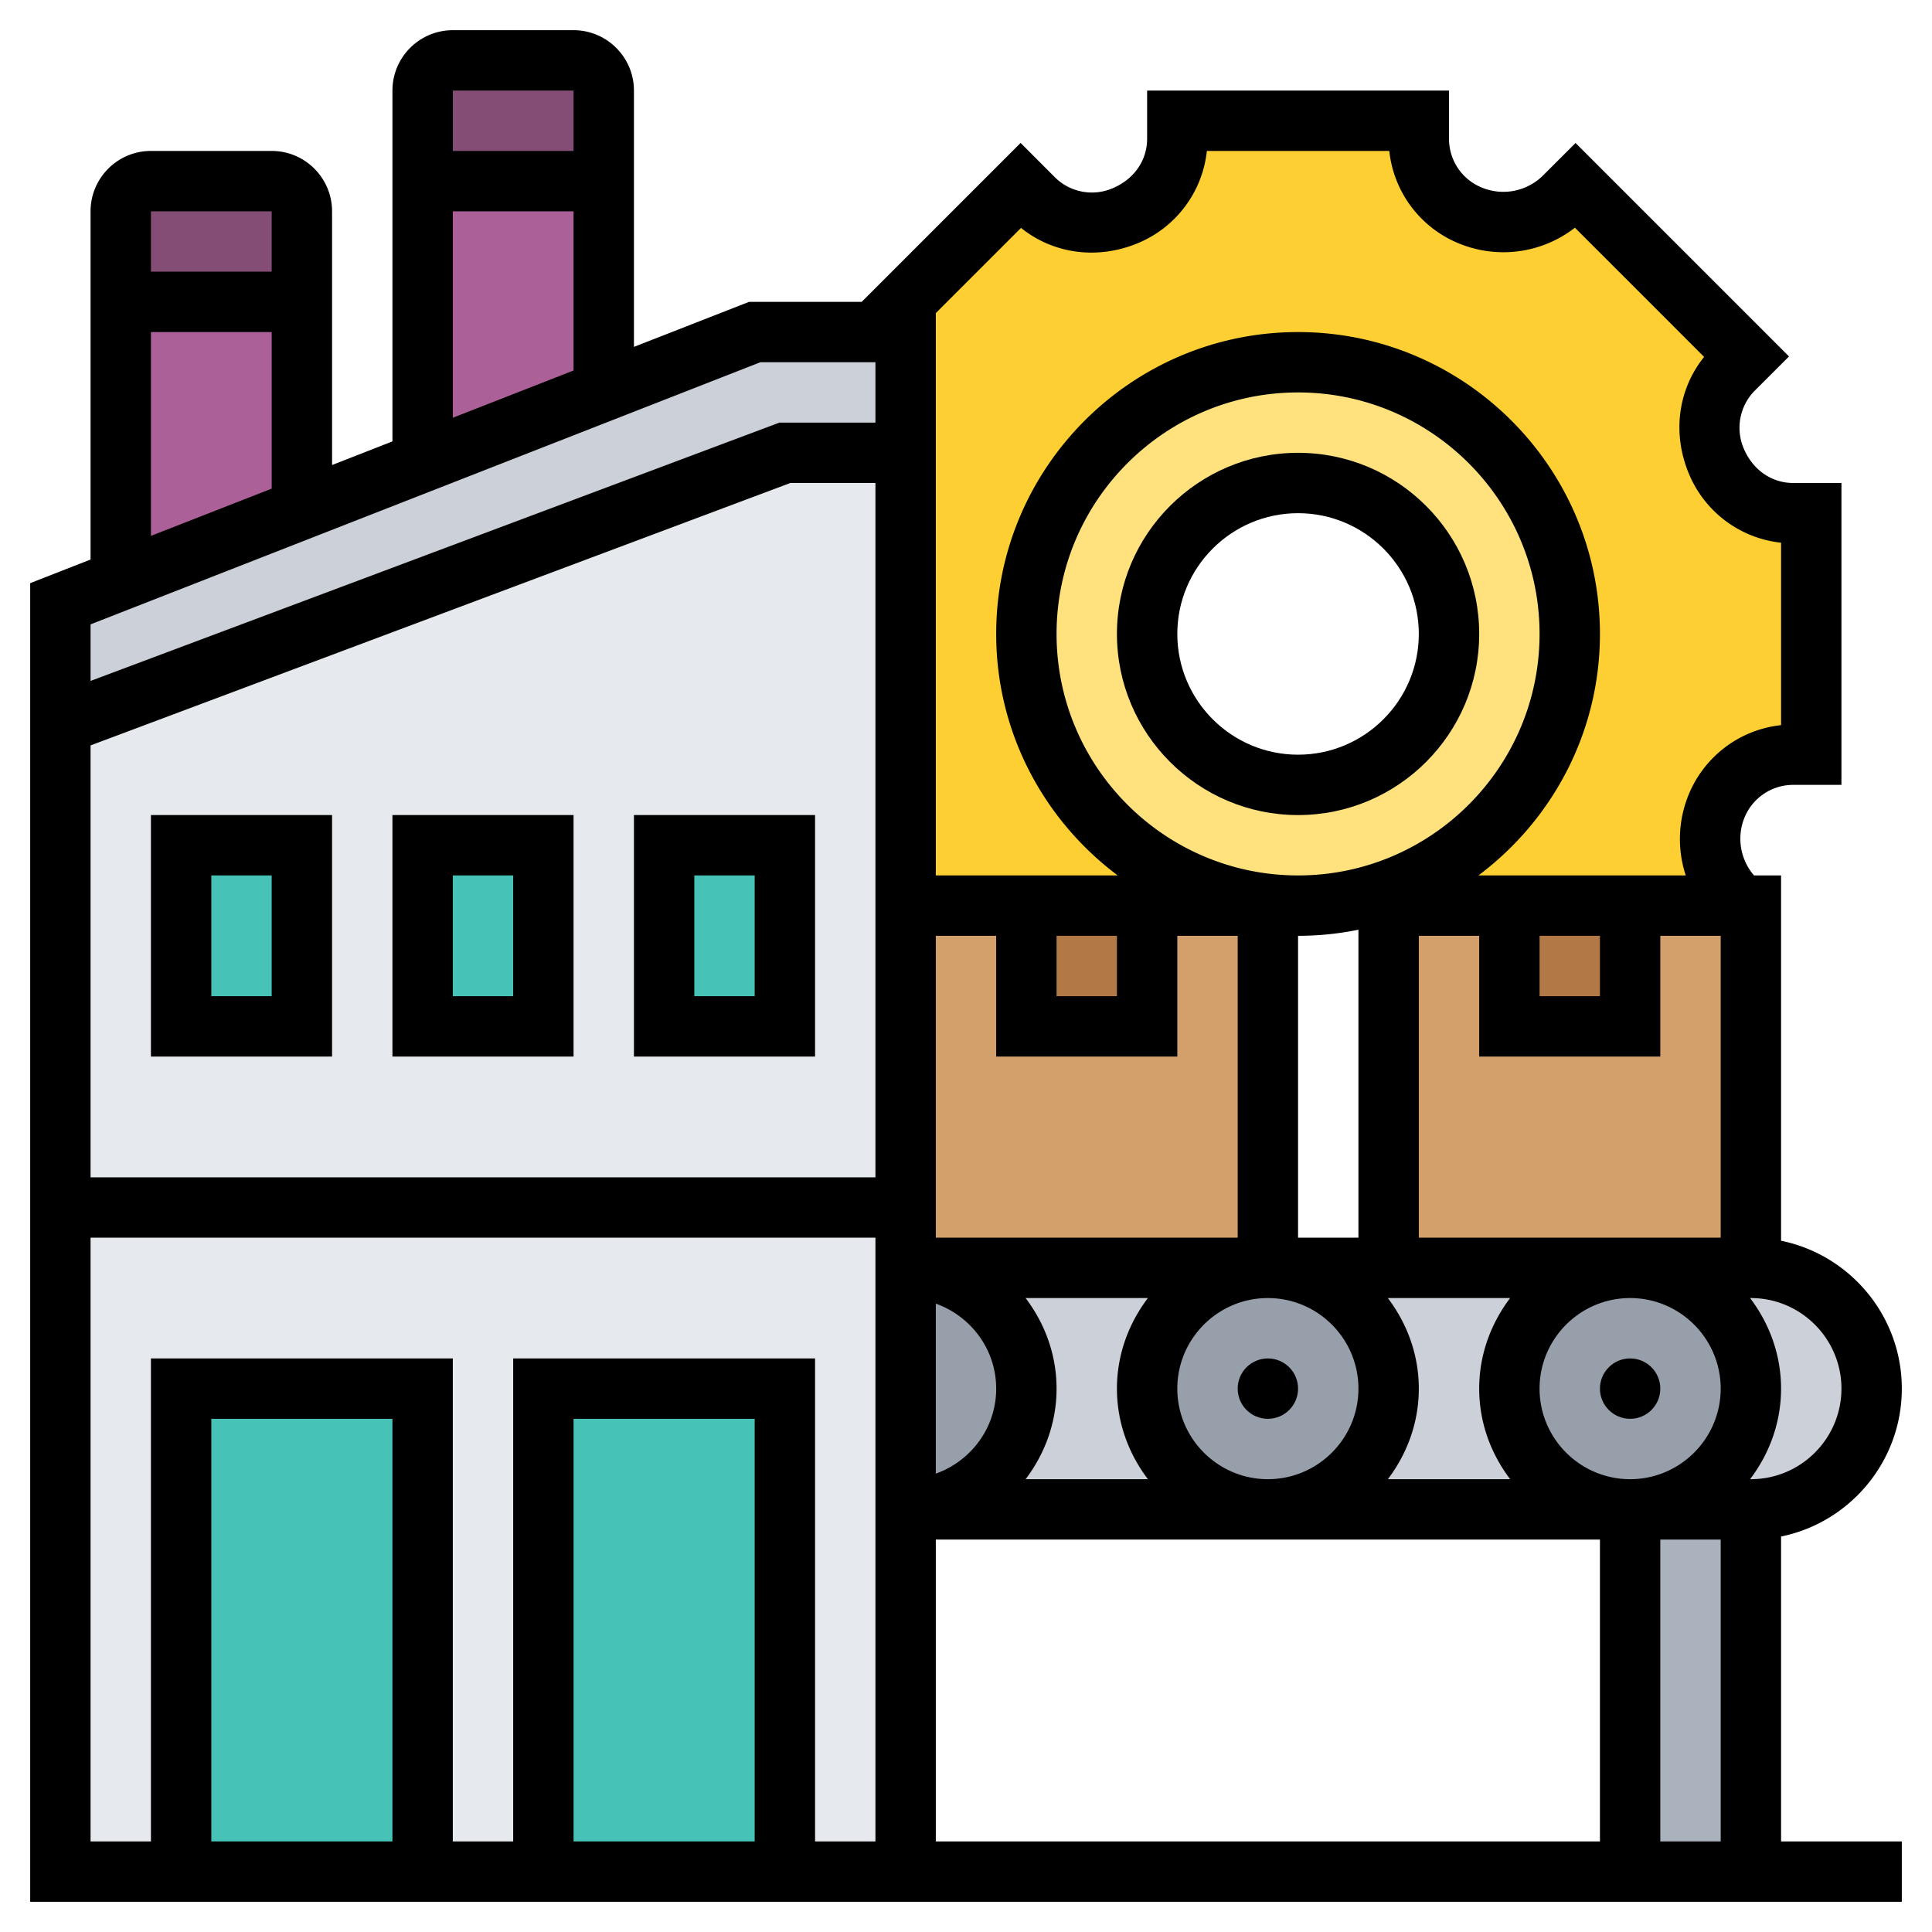 <svg
  xmlns="http://www.w3.org/2000/svg"
  version="1.1"
  xmlns:xlink="http://www.w3.org/1999/xlink"
  xmlns:svgjs="http://svgjs.com/svgjs"
  width="512"
  height="512"
  x="0"
  y="0"
  viewBox="0 0 64 64"
  style="enable-background:new 0 0 512 512"
  xml:space="preserve"
  class=""
><g><path fill="#aab2bd" d="M54 50h4v12h-4z" data-original="#aab2bd" /><path
      fill="#844d75"
      d="M20 3v3h-6V3c0-.55.45-1 1-1h4c.55 0 1 .45 1 1zM10 7v3H4V7c0-.55.45-1 1-1h4c.55 0 1 .45 1 1z"
      data-original="#cf9e76"
      class=""
    /><path
      fill="#ab6097"
      d="M20 6v6.96l-5.9 2.3L14 15V6zM10 10v6.87l-6 2.35V10z"
      data-original="#dfb28b"
      class=""
    /><path
      fill="#ccd1d9"
      d="m4 19.22 6-2.35 4.1-1.61 5.9-2.3L25 11h5v4h-4L2 24v-4z"
      data-original="#ccd1d9"
      class=""
    /><path
      fill="#d3a06c"
      d="M30 30h12v12H30zM46 30h12v12H46z"
      data-original="#d3a06c"
      class=""
    /><path
      fill="#e6e9ed"
      d="M26 15 2 24v38h28V15z"
      data-original="#e6e9ed"
      class=""
    /><path
      fill="#46c2b7"
      d="M18 46h8v16h-8zM6 46h8v16H6z"
      data-original="#69d6f4"
      class=""
    /><path
      fill="#fecf33"
      d="M45.84 29.53A8.976 8.976 0 0 0 52 21a9 9 0 0 0-18 0c0 4.64 3.51 8.45 8.01 8.94L42 30H30V11h-1v-.04l4.81-4.81.42.42a2.74 2.74 0 0 0 2.99.6l.08-.03c1.03-.43 1.7-1.43 1.7-2.55V4h8v.59c0 1.12.67 2.12 1.7 2.55.35.14.73.21 1.09.21.75 0 1.49-.29 2.04-.84l.36-.36 5.66 5.66-.42.42a2.74 2.74 0 0 0-.6 2.99l.03.08c.43 1.03 1.43 1.7 2.55 1.7H60v8h-.59c-1.12 0-2.12.67-2.55 1.7-.14.35-.21.73-.21 1.09 0 .75.29 1.49.84 2.04V30H46z"
      data-original="#ffc729"
      class=""
    /><path
      fill="#ffe17e"
      d="M45.84 29.53a8.633 8.633 0 0 1-3.83.41C37.51 29.45 34 25.64 34 21a9 9 0 0 1 18 0c0 3.98-2.58 7.35-6.16 8.53zM48 21c0-2.76-2.24-5-5-5s-5 2.24-5 5 2.24 5 5 5 5-2.24 5-5z"
      data-original="#fcd770"
      class=""
    /><path
      fill="#ccd1d9"
      d="M58 42c2.21 0 4 1.79 4 4 0 1.1-.45 2.1-1.17 2.83C60.1 49.55 59.1 50 58 50h-4c2.21 0 4-1.79 4-4s-1.79-4-4-4zM46 42h8c-2.21 0-4 1.79-4 4s1.79 4 4 4H42c2.21 0 4-1.79 4-4s-1.79-4-4-4zM30 42h12c-2.21 0-4 1.79-4 4s1.79 4 4 4H30c2.21 0 4-1.79 4-4s-1.79-4-4-4z"
      data-original="#ccd1d9"
      class=""
    /><path
      fill="#969faa"
      d="M54 42c2.21 0 4 1.79 4 4s-1.79 4-4 4-4-1.79-4-4 1.79-4 4-4zM42 42c2.21 0 4 1.79 4 4s-1.79 4-4 4-4-1.79-4-4 1.79-4 4-4zM30 42c2.21 0 4 1.79 4 4s-1.79 4-4 4z"
      data-original="#969faa"
      class=""
    /><path
      fill="#b27946"
      d="M50 30h4v4h-4zM34 30h4v4h-4z"
      data-original="#b27946"
      class=""
    /><path
      fill="#46c2b7"
      d="M22 28h4v6h-4zM14 28h4v6h-4zM6 28h4v6H6z"
      data-original="#69d6f4"
      class=""
    /><circle
      cx="54"
      cy="46"
      r="1"
      fill="#000000"
      data-original="#000000"
      class=""
    /><circle
      cx="42"
      cy="46"
      r="1"
      fill="#000000"
      data-original="#000000"
      class=""
    /><path
      d="M59 50.899c2.279-.465 4-2.484 4-4.899s-1.721-4.434-4-4.899V29h-.896a1.86 1.86 0 0 1-.315-1.918A1.743 1.743 0 0 1 59.405 26H61V16h-1.595c-.71 0-1.345-.425-1.649-1.161a1.747 1.747 0 0 1 .379-1.904l1.128-1.127-7.071-7.071-1.067 1.066c-.538.539-1.341.7-2.044.408A1.742 1.742 0 0 1 48 4.595V3H38v1.595c0 .711-.424 1.346-1.161 1.649a1.74 1.74 0 0 1-1.903-.38l-1.127-1.129L28.544 10h-3.732L21 11.491V3c0-1.103-.897-2-2-2h-4c-1.103 0-2 .897-2 2v11.622l-2 .783V7c0-1.103-.897-2-2-2H5c-1.103 0-2 .897-2 2v11.535l-2 .783V63h62v-2h-4zM3 24.693 26.181 16H29v23H3zM35 21c0-4.411 3.589-8 8-8s8 3.589 8 8-3.589 8-8 8-8-3.589-8-8zm16 10h2v2h-2zm4 4v-4h2v10H47V31h2v4zm2 11c0 1.654-1.346 3-3 3s-3-1.346-3-3 1.346-3 3-3 3 1.346 3 3zm-12-5h-2V31c.685 0 1.354-.07 2-.202zM35 31h2v2h-2zm4 4v-4h2v10H31V31h2v4zm-8 13.816v-5.631c1.161.414 2 1.514 2 2.816s-.839 2.401-2 2.815zM33.974 43h4.051c-.634.838-1.025 1.87-1.025 3s.391 2.162 1.026 3h-4.051c.634-.838 1.025-1.87 1.025-3s-.391-2.162-1.026-3zM39 46c0-1.654 1.346-3 3-3s3 1.346 3 3-1.346 3-3 3-3-1.346-3-3zm6.974-3h4.051c-.634.838-1.025 1.87-1.025 3s.391 2.162 1.026 3h-4.051c.634-.838 1.025-1.87 1.025-3s-.391-2.162-1.026-3zM55 51h2v10h-2zm6-5c0 1.654-1.346 3-3 3h-.026c.635-.838 1.026-1.87 1.026-3s-.391-2.162-1.026-3H58c1.654 0 3 1.346 3 3zM33.823 7.55c1.058.852 2.506 1.065 3.857.511A3.737 3.737 0 0 0 39.979 5h6.043a3.736 3.736 0 0 0 2.298 3.061c1.3.536 2.762.328 3.851-.518l4.28 4.28c-.853 1.059-1.067 2.507-.51 3.856a3.737 3.737 0 0 0 3.06 2.299v6.043a3.738 3.738 0 0 0-3.06 2.298A3.862 3.862 0 0 0 55.843 29h-6.868C51.412 27.175 53 24.273 53 21c0-5.514-4.486-10-10-10s-10 4.486-10 10c0 3.273 1.588 6.175 4.026 8H31V10.372zM19 3v2h-4V3zm-4 4h4v5.274l-4 1.565zM9 7v2H5V7zm-4 4h4v5.187l-4 1.565zm20.188 1H29v2h-3.181L3 22.557v-1.874zM13 61H7V47h6zm12 0h-6V47h6zm4 0h-2V45H17v16h-2V45H5v16H3V41h26v1zm2-10h22v10H31z"
      fill="#000000"
      data-original="#000000"
      class=""
    /><path
      d="M21 27v8h6v-8zm4 6h-2v-4h2zM13 35h6v-8h-6zm2-6h2v4h-2zM5 35h6v-8H5zm2-6h2v4H7zM43 15c-3.309 0-6 2.691-6 6s2.691 6 6 6 6-2.691 6-6-2.691-6-6-6zm0 10c-2.206 0-4-1.794-4-4s1.794-4 4-4 4 1.794 4 4-1.794 4-4 4z"
      fill="#000000"
      data-original="#000000"
      class=""
    /></g></svg>
